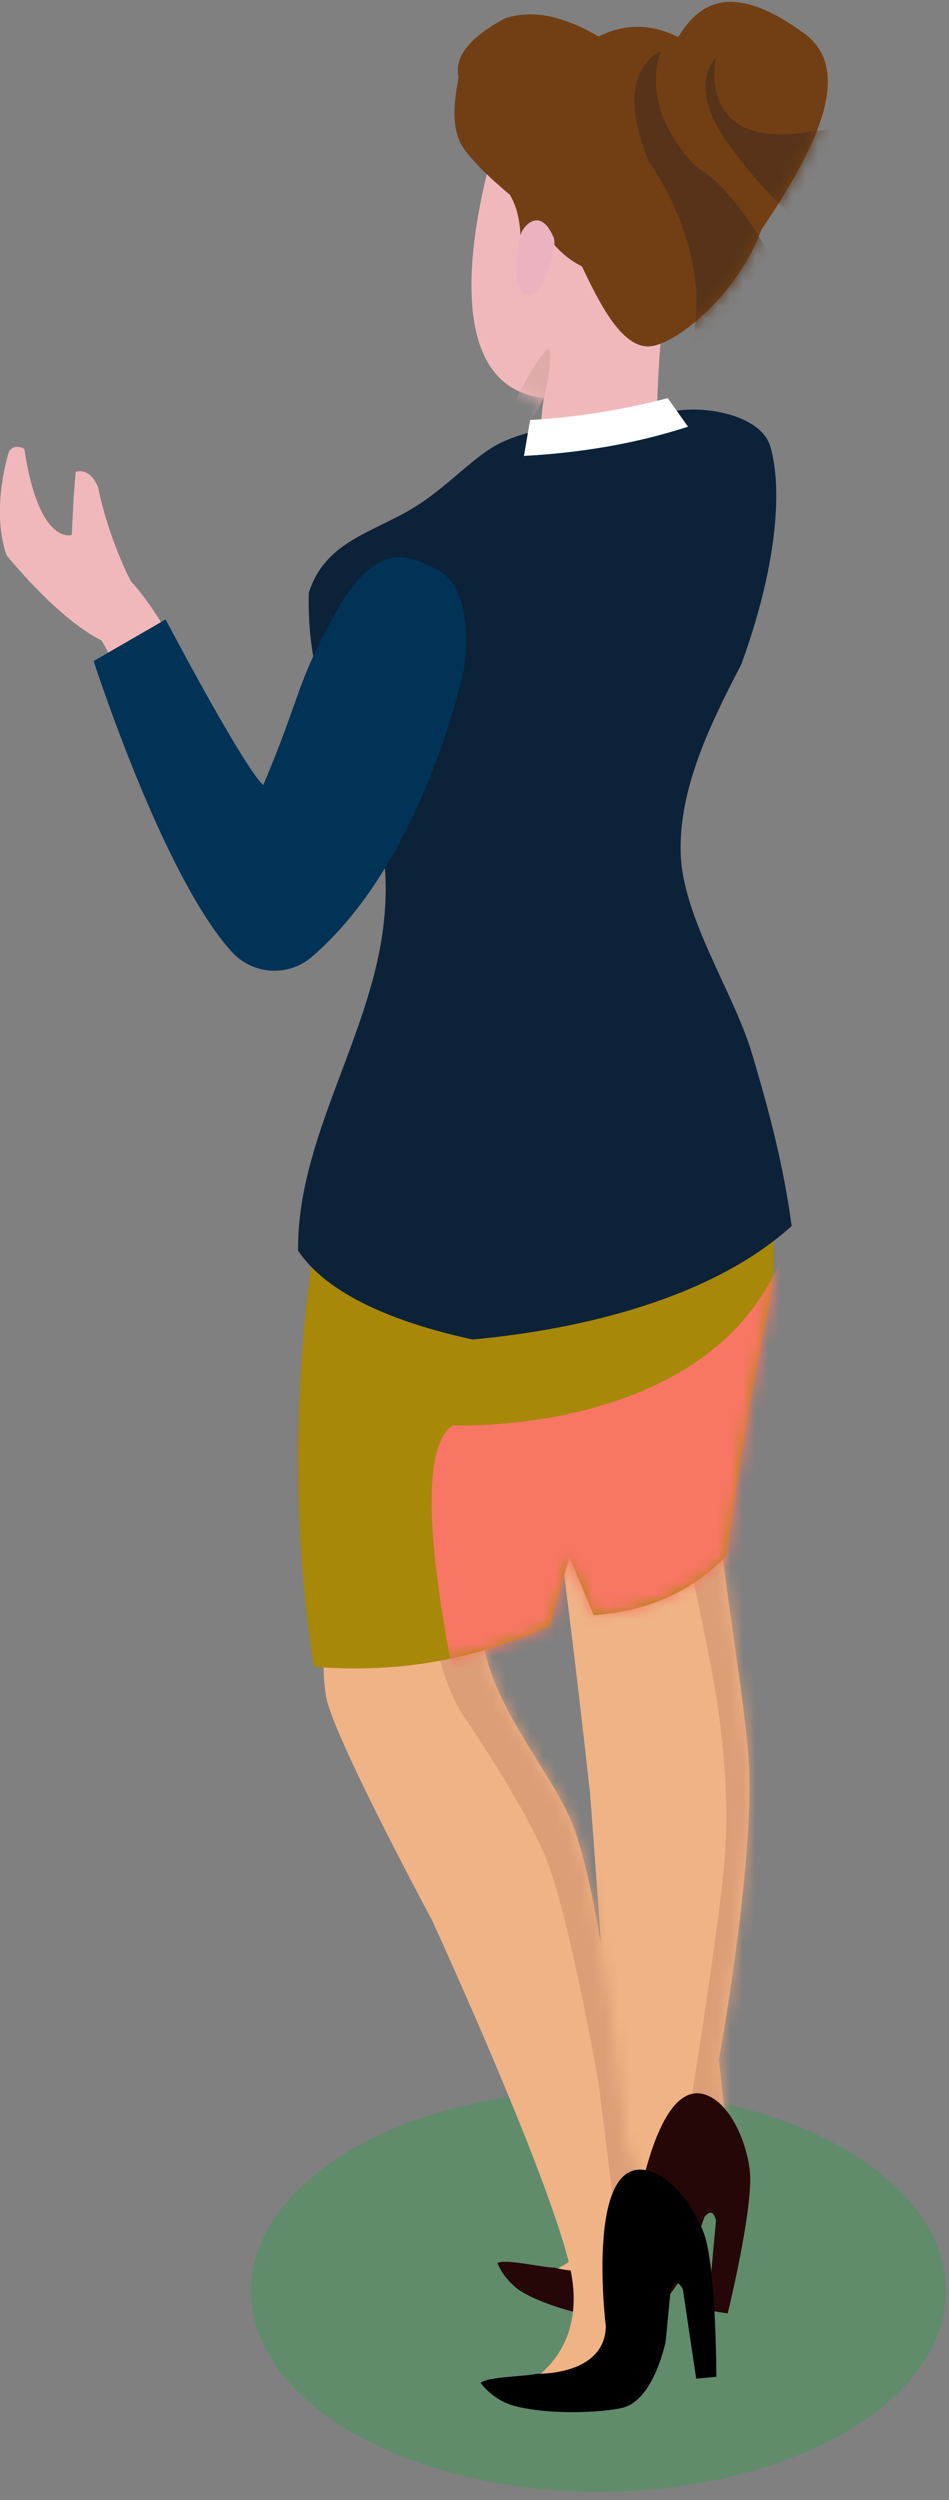 <svg width="76" height="200" viewBox="0 0 76 200" fill="none" xmlns="http://www.w3.org/2000/svg">
<rect x="0" y="0" width="76" height="200" fill="#808080" stroke="none"/>
<path opacity="0.3" d="M47.933 199.34C63.304 199.34 75.764 192.146 75.764 183.272C75.764 174.397 63.304 167.203 47.933 167.203C32.562 167.203 20.102 174.397 20.102 183.272C20.102 192.146 32.562 199.34 47.933 199.34Z" fill="#17A73E"/>
<path d="M40.177 9.755C40.177 9.755 32.911 30.642 43.555 31.844C42.993 35.332 43.507 38.229 42.536 41.319L52.576 43.037C52.576 43.037 52.261 29.389 53.349 23.95L40.177 9.755Z" fill="#F1B8BC"/>
<mask id="mask0_335_27286" style="mask-type:luminance" maskUnits="userSpaceOnUse" x="37" y="9" width="17" height="35">
<path d="M40.177 9.757C40.177 9.757 32.911 30.644 43.555 31.846C42.993 35.334 43.507 38.231 42.536 41.321L52.576 43.039C52.576 43.039 52.261 29.39 53.349 23.952L40.177 9.757Z" fill="white"/>
</mask>
<g mask="url(#mask0_335_27286)">
<path fill-rule="evenodd" clip-rule="evenodd" d="M41.827 34.754L43.556 31.845C43.935 30.642 44.312 27.688 43.837 27.94C43.361 28.192 41.342 31.544 40.699 33.354L41.827 34.754Z" fill="#DEAAAA"/>
</g>
<path d="M36.815 11.311C37.499 12.875 40.829 15.576 40.829 15.576C41.508 16.717 41.707 18.063 41.685 19.502C42.047 18.445 42.519 17.795 43.153 17.743C44.122 19.584 45.301 20.669 46.603 21.308C48.018 24.277 49.914 28.161 52.309 27.673C54.705 27.184 59.246 23.159 60.976 18.38C65.265 12.023 68.395 5.856 64.569 2.791C59.051 -1.295 56.18 -0.165 54.325 2.968C52.236 1.935 50.111 1.828 47.941 2.921C45.251 1.354 42.717 0.698 40.428 1.475C37.404 3.102 36.38 4.667 36.726 6.188C36.418 7.865 36.13 9.746 36.815 11.311Z" fill="#723F14"/>
<mask id="mask1_335_27286" style="mask-type:luminance" maskUnits="userSpaceOnUse" x="36" y="0" width="31" height="28">
<path d="M36.815 11.313C37.499 12.877 40.829 15.578 40.829 15.578C41.508 16.719 41.707 18.065 41.685 19.504C42.047 18.447 42.519 17.797 43.153 17.745C44.122 19.586 45.301 20.671 46.603 21.31C48.018 24.279 49.914 28.163 52.309 27.674C54.705 27.186 59.246 23.161 60.976 18.382C65.265 12.025 68.395 5.858 64.569 2.792C59.051 -1.293 56.18 -0.163 54.325 2.97C52.236 1.937 50.111 1.83 47.941 2.923C45.251 1.356 42.717 0.7 40.428 1.477C37.404 3.104 36.38 4.669 36.726 6.19C36.418 7.867 36.13 9.748 36.815 11.313Z" fill="white"/>
</mask>
<g mask="url(#mask1_335_27286)">
<path fill-rule="evenodd" clip-rule="evenodd" d="M52.926 4.097C52.926 4.097 48.869 5.593 51.976 12.94C51.976 12.94 59.068 22.635 53.876 31.036L63.765 30.483L67.158 20.323L61.969 21.044C61.969 21.044 59.185 15.337 55.766 13.348C55.766 13.348 51.182 9.113 52.926 4.097Z" fill="#573419"/>
</g>
<mask id="mask2_335_27286" style="mask-type:luminance" maskUnits="userSpaceOnUse" x="36" y="0" width="31" height="28">
<path d="M36.815 11.313C37.499 12.877 40.829 15.578 40.829 15.578C41.508 16.719 41.707 18.065 41.685 19.504C42.047 18.447 42.519 17.797 43.153 17.745C44.122 19.586 45.301 20.671 46.603 21.31C48.018 24.279 49.914 28.163 52.309 27.674C54.705 27.186 59.246 23.161 60.976 18.382C65.265 12.025 68.395 5.858 64.569 2.792C59.051 -1.293 56.18 -0.163 54.325 2.97C52.236 1.937 50.111 1.83 47.941 2.923C45.251 1.356 42.717 0.7 40.428 1.477C37.404 3.104 36.38 4.669 36.726 6.19C36.418 7.867 36.13 9.748 36.815 11.313Z" fill="white"/>
</mask>
<g mask="url(#mask2_335_27286)">
<path fill-rule="evenodd" clip-rule="evenodd" d="M57.349 4.572C57.349 4.572 55.572 12.179 65.018 10.509L71.471 9.924L71.221 18.205L65.019 18.816C62.675 16.683 60.413 14.44 58.497 11.725C58.497 11.725 54.893 7.385 57.349 4.572Z" fill="#573419"/>
</g>
<path fill-rule="evenodd" clip-rule="evenodd" d="M41.738 18.641C41.509 19.215 41.388 21.238 41.388 21.238C41.253 22.06 41.413 22.806 41.865 23.479C42.727 23.819 43.303 23.213 43.75 22.177C44.013 21.261 44.602 19.613 44.334 18.99C43.267 16.515 41.972 18.051 41.738 18.641Z" fill="#EBB2C0"/>
<path d="M55.727 116.359C55.727 116.359 57.049 116.912 57.575 122.065C58.059 126.8 59.465 135.147 59.914 140.173C60.624 148.106 57.575 164.767 57.575 164.767L58.306 171.739L51.556 181.995L42.475 182.203C42.475 182.203 49.02 181.457 48.987 173.379C48.955 165.302 47.249 143.404 47.249 143.404C47.249 143.404 45.572 128.272 44.864 123.879C44.489 121.548 43.005 117.044 43.005 117.044L55.727 116.359Z" fill="#F0B385"/>
<mask id="mask3_335_27286" style="mask-type:luminance" maskUnits="userSpaceOnUse" x="42" y="116" width="19" height="67">
<path d="M55.727 116.358C55.727 116.358 57.049 116.911 57.575 122.064C58.059 126.799 59.465 135.146 59.914 140.172C60.624 148.105 57.575 164.766 57.575 164.766L58.306 171.738L51.556 181.994L42.475 182.202C42.475 182.202 49.02 181.456 48.987 173.379C48.955 165.301 47.249 143.403 47.249 143.403C47.249 143.403 45.572 128.271 44.864 123.879C44.489 121.547 43.005 117.043 43.005 117.043L55.727 116.358Z" fill="white"/>
</mask>
<g mask="url(#mask3_335_27286)">
<path fill-rule="evenodd" clip-rule="evenodd" d="M52.438 112.635C52.438 112.635 56.44 129.804 57.373 135.819C58.032 140.075 58.369 144.428 58.031 148.721C57.528 155.113 54.353 174.172 54.353 174.172L70.875 178.247L77.421 136.691L71.85 113.983L52.438 112.635Z" fill="#DC9E77"/>
</g>
<path fill-rule="evenodd" clip-rule="evenodd" d="M50.643 179.045C49.613 182.878 44.398 181.411 44.398 181.411C43.505 181.42 40.425 180.676 39.83 181.046C39.83 181.046 40.41 182.579 41.965 183.447C44.498 184.864 48.751 185.676 50.367 185.69C52.972 185.712 55.005 181.374 55.005 181.374L56.41 177.371C56.839 176.836 57.156 176.889 57.341 177.652L56.675 184.83L58.278 185.077C58.278 185.077 60.341 176.639 60.053 173.725C59.835 171.533 58.571 168.333 56.547 167.596C52.202 166.013 50.643 179.045 50.643 179.045Z" fill="#260707"/>
<path d="M38.496 124.023C38.496 124.023 37.63 129.071 39.371 133.951C40.97 138.432 44.796 142.872 46.041 146.452C48.631 153.9 50.109 171.506 50.109 171.506L52.438 177.031L50.109 188.757L41.34 191.127C41.34 191.127 47.517 188.84 45.559 181.004C43.6 173.168 34.568 153.556 34.568 153.556C34.568 153.556 27.682 140.783 26.305 136.477C25.416 133.698 26.305 127.724 26.305 127.724L38.496 124.023Z" fill="#F0B385"/>
<mask id="mask4_335_27286" style="mask-type:luminance" maskUnits="userSpaceOnUse" x="25" y="124" width="28" height="68">
<path d="M38.496 124.023C38.496 124.023 37.63 129.071 39.371 133.951C40.97 138.432 44.796 142.872 46.041 146.452C48.631 153.9 50.109 171.506 50.109 171.506L52.438 177.031L50.109 188.757L41.34 191.127C41.34 191.127 47.517 188.84 45.559 181.004C43.6 173.168 34.568 153.556 34.568 153.556C34.568 153.556 27.682 140.783 26.305 136.477C25.416 133.698 26.305 127.724 26.305 127.724L38.496 124.023Z" fill="white"/>
</mask>
<g mask="url(#mask4_335_27286)">
<path fill-rule="evenodd" clip-rule="evenodd" d="M35.784 119.073C34.201 125.361 33.905 131.525 36.839 136.857C36.839 136.857 42.241 144.662 43.882 149.064C45.732 154.025 47.935 166.629 47.935 166.629L49.957 182.918L70.875 179.057C70.875 179.057 70.889 139.894 69.774 140.015C68.661 140.135 35.784 119.073 35.784 119.073Z" fill="#DC9E77"/>
</g>
<path fill-rule="evenodd" clip-rule="evenodd" d="M48.517 186.112C48.431 190.08 43.017 189.9 43.017 189.9C42.153 190.121 38.983 190.133 38.494 190.636C38.494 190.636 39.424 191.985 41.14 192.458C43.938 193.229 48.262 193.003 49.834 192.631C52.37 192.031 53.307 187.333 53.307 187.333L53.717 183.109C54.005 182.488 54.327 182.464 54.689 183.16L55.754 190.29L57.371 190.148C57.371 190.148 57.36 181.461 56.385 178.7C55.65 176.623 53.658 173.817 51.517 173.584C46.92 173.084 48.517 186.112 48.517 186.112Z" fill="black"/>
<path d="M55.561 80.27C57.196 79.987 63.61 95.233 61.553 104.663C59.602 113.608 58.187 124.447 58.187 124.447C55.182 127.567 51.549 128.915 47.546 129.219L45.598 124.546L44.039 130.06C37.587 133.009 31.305 133.845 25.133 133.339C23.5 122.872 23.407 111.677 25.133 99.622L33.128 82.167L55.561 80.27Z" fill="#A88808"/>
<mask id="mask5_335_27286" style="mask-type:luminance" maskUnits="userSpaceOnUse" x="23" y="80" width="39" height="54">
<path d="M55.561 80.272C57.196 79.989 63.61 95.235 61.553 104.665C59.602 113.61 58.187 124.449 58.187 124.449C55.182 127.569 51.549 128.917 47.546 129.221L45.598 124.548L44.039 130.062C37.587 133.01 31.305 133.847 25.133 133.341C23.5 122.874 23.407 111.679 25.133 99.624L33.128 82.169L55.561 80.272Z" fill="white"/>
</mask>
<g mask="url(#mask5_335_27286)">
<path fill-rule="evenodd" clip-rule="evenodd" d="M38.088 141.864C38.088 141.864 31.573 116.994 36.266 114.034C36.266 114.034 57.681 114.994 62.946 99.658C66.881 88.195 81.663 119.89 81.663 119.89L51.378 142.335L38.088 141.864Z" fill="#F87664"/>
</g>
<path fill-rule="evenodd" clip-rule="evenodd" d="M63.397 98.081C57.031 103.847 46.602 106.364 37.836 107.16C31.62 105.805 26.184 103.549 23.872 100.047C23.777 91.194 29.559 83.1 30.678 74.289C32.259 61.836 24.442 60.222 24.729 47.425C26.098 43.174 29.965 42.646 33.448 40.414C35.984 38.789 38.036 36.438 40.035 35.456C44.14 33.438 53.537 33.01 53.537 33.01C55.723 32.331 60.904 32.991 61.701 35.749C62.672 39.108 62.235 45.305 59.36 53.16C56.909 57.872 54.366 63.044 54.512 68.239C54.659 73.435 58.758 79.362 60.238 84.336C61.581 88.841 62.755 93.245 63.397 98.081Z" fill="#0C2239"/>
<path fill-rule="evenodd" clip-rule="evenodd" d="M41.961 36.474L42.452 33.598C46.167 33.394 49.841 32.795 53.476 31.85L55.099 34.136C50.855 35.51 46.462 36.228 41.961 36.474Z" fill="white"/>
<path fill-rule="evenodd" clip-rule="evenodd" d="M10.476 46.495C10.476 46.495 8.68 43.078 7.863 39.006C7.42 37.923 6.8 37.578 6.06 37.738L5.902 39.738L5.746 42.796C5.746 42.796 3.112 43.695 1.947 35.904C1.424 35.647 1.014 35.704 0.727 36.101C0.727 36.101 -0.768 40.609 0.512 44.396C0.512 44.396 4.526 49.444 8.124 51.232C8.88 52.334 10.084 55.74 10.476 56.104C10.986 56.575 15.01 53.813 15.01 53.813C15.01 53.813 13.145 49.405 10.476 46.495Z" fill="#F1B8BC"/>
<path fill-rule="evenodd" clip-rule="evenodd" d="M37.147 53.536C37.147 53.536 38.248 47.293 34.994 45.56C32.003 43.966 30.21 44.027 27.478 47.953C23.514 54.902 24.352 55.1 21.076 62.815C19.345 61.12 13.262 49.557 13.262 49.557L7.5 52.884C7.5 52.884 13.027 70.053 18.559 76.147C20.199 77.953 22.963 78.17 24.865 76.641C33.971 68.943 37.147 53.536 37.147 53.536Z" fill="#013357"/>
</svg>
